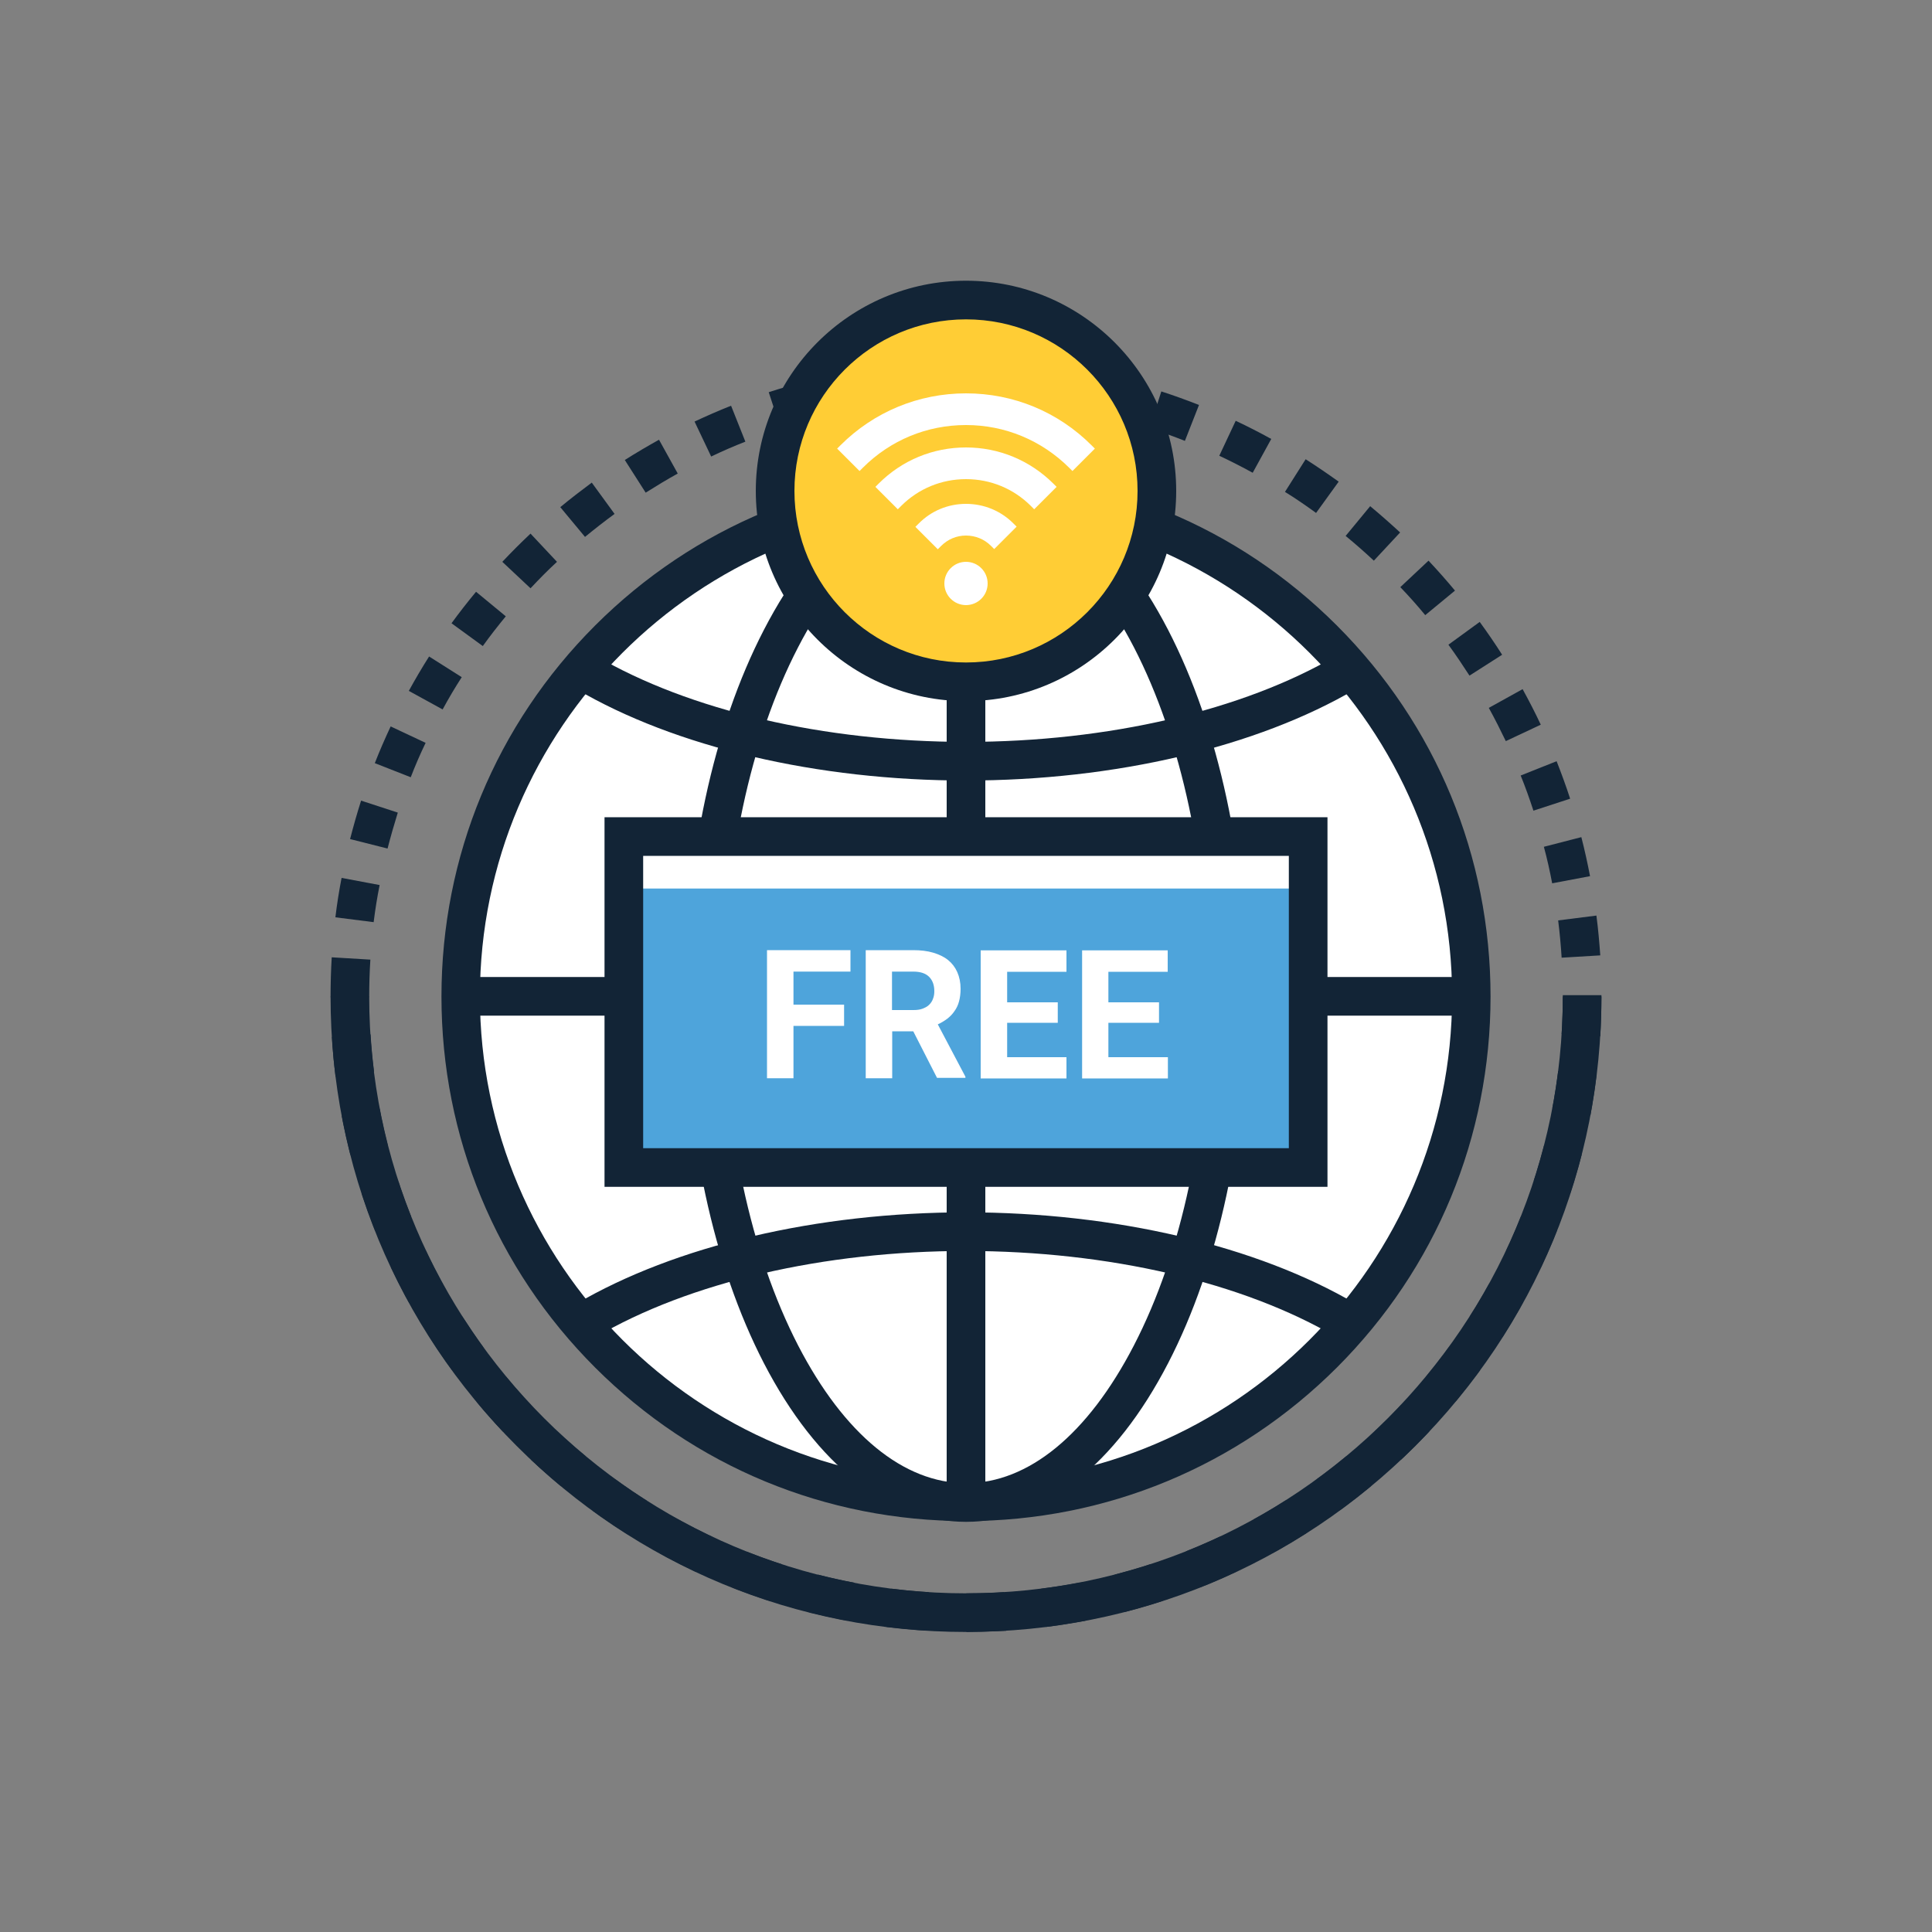 <svg xmlns="http://www.w3.org/2000/svg" id="Layer_1" viewBox="0 0 1000 1000"><rect x="0" y="0" width="1000" height="1000" fill="#808080" stroke="none"/><g><g><g><g><g><g><g><g><g><g><circle cx="500" cy="515.7" fill="#fff" r="261.6"></circle></g></g></g></g></g></g></g><g><g><g><g><g><g><g><path d="m500.2 844.7v-20c6.5 0 13-.2 19.4-.6l1.2 20c-6.8.3-13.8.5-20.6.6zm-20.7-.7c-6.8-.4-13.8-1.1-20.6-1.9l2.5-19.8c6.4.8 12.9 1.4 19.3 1.8zm61.9-1.9-2.5-19.8c6.4-.8 12.8-1.8 19.2-3l3.7 19.6c-6.7 1.2-13.6 2.3-20.4 3.2zm-102.8-3.2c-6.7-1.3-13.5-2.8-20.2-4.5l4.9-19.4c6.2 1.6 12.6 3 18.9 4.2zm143.4-4.5-5-19.4c6.2-1.6 12.5-3.4 18.6-5.4l6.2 19c-6.5 2.1-13.2 4.1-19.8 5.8zm-183.5-5.7c-6.5-2.1-13.1-4.5-19.5-7l7.4-18.6c6 2.4 12.2 4.6 18.3 6.6zm222.7-7.1-7.4-18.6c6-2.4 12-5 17.8-7.7l8.5 18.1c-6.1 2.9-12.5 5.7-18.9 8.2zm-261.1-8.1c-6.2-2.9-12.4-6.1-18.4-9.4l9.6-17.5c5.6 3.1 11.5 6.1 17.3 8.8zm298.4-9.5-9.7-17.5c5.6-3.1 11.2-6.4 16.7-9.9l10.7 16.9c-5.7 3.6-11.7 7.2-17.7 10.5zm-334.6-10.4c-5.8-3.7-11.5-7.6-17.1-11.6l11.8-16.2c5.2 3.8 10.6 7.5 16.1 10.9zm369.5-11.8-11.8-16.2c5.2-3.8 10.4-7.8 15.3-11.9l12.8 15.4c-5.3 4.4-10.8 8.7-16.3 12.7zm-403-12.5c-5.3-4.4-10.5-9-15.5-13.7l13.7-14.6c4.7 4.4 9.6 8.7 14.6 12.8zm434.8-13.8-13.7-14.6c4.7-4.4 9.3-9 13.7-13.7l14.6 13.7c-4.7 5-9.6 9.9-14.6 14.6zm-464.9-14.5c-4.7-5-9.3-10.2-13.7-15.5l15.4-12.8c4.1 5 8.4 9.9 12.8 14.5zm493.1-15.6-15.4-12.7c4.1-5 8.1-10.1 11.9-15.3l16.2 11.8c-4 5.4-8.3 10.9-12.7 16.2zm-519.4-16.2c-4-5.5-8-11.3-11.6-17.1l16.9-10.7c3.5 5.4 7.1 10.8 10.9 16zm543.7-17.2-16.9-10.7c3.5-5.4 6.8-11.1 9.9-16.7l17.5 9.7c-3.2 5.9-6.8 11.9-10.5 17.7zm-565.9-17.6c-3.3-6-6.5-12.2-9.4-18.4l18.1-8.5c2.7 5.8 5.7 11.6 8.8 17.3zm585.9-18.6-18.1-8.5c2.8-5.8 5.3-11.8 7.7-17.8l18.6 7.4c-2.5 6.3-5.3 12.7-8.2 18.9zm-603.5-18.7c-2.5-6.4-4.9-12.9-7-19.4l19-6.2c2 6.1 4.2 12.3 6.6 18.2zm618.7-19.8-19-6.2c2-6.1 3.8-12.4 5.4-18.6l19.4 5c-1.7 6.6-3.7 13.3-5.8 19.8zm-631.5-19.5c-1.7-6.6-3.2-13.4-4.5-20.2l19.6-3.7c1.2 6.3 2.6 12.7 4.2 18.9zm641.8-20.5-19.7-3.7c1.2-6.3 2.2-12.8 3-19.2l19.8 2.5c-.8 6.8-1.9 13.7-3.1 20.4zm-649.5-20c-.9-6.8-1.5-13.7-1.9-20.6l20-1.3c.4 6.4 1 12.9 1.8 19.3zm654.6-20.9-20-1.2c.4-6.4.6-12.9.6-19.4v-.7h20v.7c0 6.8-.2 13.7-.6 20.6zm-637.2-20.3h-20v-.3c0-6.8.2-13.6.6-20.3l20 1.2c-.4 6.3-.6 12.7-.6 19.1zm617.2-20.4c-.4-6.4-1-12.9-1.8-19.3l19.8-2.5c.9 6.8 1.5 13.7 2 20.6zm-614.9-18.4-19.8-2.5c.8-6.8 1.9-13.7 3.2-20.4l19.7 3.7c-1.3 6.4-2.3 12.8-3.1 19.2zm610-20.1c-1.2-6.3-2.6-12.7-4.3-18.9l19.4-5c1.7 6.6 3.2 13.4 4.5 20.2zm-602.8-18-19.4-4.9c1.7-6.6 3.6-13.3 5.7-19.9l19 6.2c-1.9 6.1-3.7 12.4-5.3 18.6zm593.1-19.6c-2-6.1-4.2-12.3-6.6-18.2l18.6-7.4c2.5 6.4 4.9 12.9 7 19.4zm-581.1-17.3-18.6-7.3c2.5-6.4 5.3-12.8 8.2-19l18.1 8.5c-2.8 5.8-5.4 11.8-7.7 17.8zm566.8-18.7c-2.8-5.8-5.7-11.6-8.8-17.2l17.5-9.7c3.3 6 6.5 12.2 9.4 18.4zm-550.3-16.4-17.5-9.6c3.3-6 6.8-12 10.5-17.8l16.9 10.7c-3.5 5.4-6.8 11-9.9 16.7zm531.5-17.5c-3.5-5.4-7.1-10.8-10.9-16l16.2-11.8c4 5.5 8 11.3 11.6 17zm-510.7-15.3-16.2-11.8c4-5.5 8.3-11 12.7-16.3l15.4 12.7c-4.1 5-8.2 10.2-11.9 15.4zm487.8-16c-4.1-5-8.4-9.8-12.9-14.5l14.6-13.7c4.7 5 9.3 10.2 13.7 15.5zm-463.1-13.9-14.6-13.7c4.7-5 9.6-9.9 14.6-14.6l13.7 14.6c-4.7 4.3-9.3 9-13.7 13.7zm436.5-14.3c-4.7-4.4-9.6-8.7-14.6-12.8l12.7-15.4c5.3 4.4 10.5 9 15.5 13.6zm-408.3-12.3-12.8-15.4c5.3-4.4 10.8-8.6 16.3-12.7l11.8 16.2c-5.2 3.8-10.3 7.8-15.3 11.9zm378.4-12.4c-5.2-3.8-10.6-7.5-16.1-10.9l10.7-16.9c5.8 3.7 11.5 7.6 17.1 11.6zm-347-10.5-10.8-16.9c5.8-3.7 11.8-7.2 17.7-10.5l9.7 17.5c-5.6 3.1-11.2 6.5-16.6 9.9zm314.2-10.3c-5.7-3.1-11.5-6.1-17.3-8.8l8.5-18.1c6.2 2.9 12.4 6.1 18.4 9.4zm-280.3-8.4-8.6-18.1c6.2-2.9 12.6-5.7 18.9-8.2l7.4 18.6c-5.9 2.3-11.9 4.9-17.7 7.7zm245.2-8.1c-6-2.4-12.2-4.6-18.3-6.6l6.1-19c6.5 2.1 13.1 4.5 19.5 7zm-209.2-6.2-6.2-19c6.5-2.1 13.2-4.1 19.8-5.8l5 19.4c-6.2 1.5-12.5 3.4-18.6 5.4zm172.2-5.7c-6.2-1.6-12.6-3-18.9-4.2l3.7-19.7c6.7 1.3 13.5 2.8 20.2 4.5zm-134.7-4-3.8-19.6c6.7-1.3 13.6-2.4 20.4-3.2l2.5 19.8c-6.3.8-12.8 1.8-19.1 3zm96.6-3.2c-6.4-.8-12.9-1.4-19.3-1.8l1.2-20c6.9.4 13.8 1 20.6 1.9zm-58.1-1.7-1.3-20c6.8-.4 13.8-.7 20.6-.7v20c-6.4.1-12.9.3-19.3.7z" fill="#122436"></path></g></g></g></g></g></g></g><g><g><g><g><g><g><g><path d="m500 844.7c-87.9 0-170.5-34.2-232.6-96.3s-96.3-144.7-96.3-232.6h20c0 170.3 138.6 308.9 308.9 308.9s308.9-138.6 308.9-308.9h20c0 87.9-34.2 170.5-96.3 232.6-62.1 62-144.7 96.3-232.6 96.3z" fill="#122436"></path></g></g></g></g></g></g></g><g><g><g><g><g><g><g><path d="m500 787.3c-72.5 0-140.7-28.2-192-79.5s-79.5-119.5-79.5-192 28.2-140.7 79.5-192 119.5-79.5 192-79.5 140.7 28.2 192 79.5 79.5 119.5 79.5 192-28.2 140.7-79.5 192c-51.3 51.2-119.5 79.5-192 79.5zm0-523.2c-138.7 0-251.6 112.9-251.6 251.6s112.9 251.6 251.6 251.6 251.6-112.9 251.6-251.6-112.9-251.6-251.6-251.6z" fill="#122436"></path></g></g></g></g></g></g></g><g><g><g><g><g><g><g><path d="m500 787.7c-40.1 0-77.2-29.2-104.6-82.1-26.3-50.9-40.8-118.3-40.8-189.8s14.5-139 40.8-189.8c27.4-53 64.5-82.1 104.6-82.1s77.2 29.2 104.6 82.1c26.3 50.9 40.8 118.3 40.8 189.8s-14.5 139-40.8 189.8c-27.4 52.9-64.5 82.1-104.6 82.1zm0-524c-32.2 0-63.1 25.3-86.9 71.3-24.9 48.1-38.5 112.3-38.5 180.7s13.7 132.6 38.5 180.7c23.8 46 54.6 71.3 86.9 71.3s63.1-25.3 86.9-71.3c24.9-48.1 38.5-112.3 38.5-180.7s-13.7-132.6-38.5-180.7c-23.8-45.9-54.7-71.3-86.9-71.3z" fill="#122436"></path></g></g></g></g></g></g></g><g><g><g><g><g><g><g><g><path d="m490 253.7h20v524h-20z" fill="#122436"></path></g></g></g></g></g></g></g></g><g><g><g><g><g><g><g><g><path d="m308.3 692.1-10.1-17.2c51.3-30.1 124.8-47.4 201.8-47.4s150.6 17.3 201.8 47.4l-10.1 17.2c-48.3-28.4-118.1-44.6-191.7-44.6-73.5 0-143.4 16.2-191.7 44.6z" fill="#122436"></path></g></g></g></g></g></g></g><g><g><g><g><g><g><g><path d="m500 404c-77 0-150.6-17.3-201.8-47.4l10.1-17.2c48.3 28.3 118.2 44.6 191.7 44.6s143.4-16.3 191.7-44.6l10.1 17.2c-51.2 30.1-124.8 47.4-201.8 47.4z" fill="#122436"></path></g></g></g></g></g></g></g></g><g><g><g><g><g><g><g><g><path d="m238 505.7h524v20h-524z" fill="#122436"></path></g></g></g></g></g></g></g></g></g><g><g><g><g><g><g><g><circle cx="500" cy="254.1" fill="#ffcd35" r="98.8"></circle></g></g></g></g></g></g><g><g><g><g><g><g><path d="m500 362.9c-60 0-108.8-48.8-108.8-108.8s48.8-108.8 108.8-108.8 108.8 48.8 108.8 108.8-48.8 108.8-108.8 108.8zm0-197.6c-49 0-88.8 39.8-88.8 88.8s39.8 88.8 88.8 88.8 88.8-39.8 88.8-88.8-39.8-88.8-88.8-88.8z" fill="#122436"></path></g></g></g></g></g></g><g><g><g><g><g><g><g><path d="m565 230.5c-17.4-17.4-40.5-26.9-65-26.9-24.6 0-47.7 9.6-65 26.9l-1.7 1.7 11.6 11.6 1.7-1.7c14.3-14.3 33.2-22.1 53.4-22.1s39.1 7.9 53.4 22.1l1.7 1.7 11.6-11.6z" fill="#fff"></path></g></g></g></g></g></g><g><g><g><g><g><g><path d="m500 231.6c-17.1 0-33.1 6.6-45.2 18.7l-1.7 1.7 11.6 11.6 1.7-1.7c9-9 20.9-13.9 33.6-13.9s24.6 4.9 33.6 13.9l1.7 1.7 11.6-11.6-1.7-1.7c-12.1-12-28.1-18.7-45.2-18.7z" fill="#fff"></path></g></g></g></g></g></g><g><g><g><g><g><g><path d="m500 260.8c-9.3 0-18 3.6-24.5 10.2l-1.7 1.7 11.6 11.6 1.7-1.7c3.5-3.5 8-5.4 12.9-5.4s9.5 1.9 12.9 5.3l1.7 1.7 11.6-11.6-1.7-1.7c-6.5-6.5-15.2-10.1-24.5-10.1z" fill="#fff"></path></g></g></g></g></g></g><g><g><g><g><g><g><circle cx="500" cy="302" fill="#fff" r="11.2"></circle></g></g></g></g></g></g></g></g><g><g><g><g><g><g><g><path d="m322.9 433h354.2v171.3h-354.2z" fill="#4ea4db"></path></g></g></g></g></g></g><g><g><g><g><g><g><path d="m322.9 433h354.2v26.9h-354.2z" fill="#fff"></path></g></g></g></g></g></g><g><g><g><g><g><g><path d="m687.1 614.3h-374.2v-191.3h374.2zm-354.2-20h334.2v-151.3h-334.2z" fill="#122436"></path></g></g></g></g></g></g><g><g><g><g><g><g><path d="m436.9 531h-26.2v27.1h-13.7v-66.3h43.2v11.1h-29.5v17.1h26.2z" fill="#fff"></path></g></g></g></g></g><g><g><g><g><g><path d="m472.7 533.8h-10.9v24.3h-13.7v-66.3h24.6c3.8 0 7.3.4 10.3 1.3s5.6 2.1 7.7 3.8 3.7 3.8 4.8 6.3 1.7 5.4 1.7 8.6c0 2.4-.3 4.6-.8 6.5s-1.3 3.6-2.4 5.1c-1 1.5-2.3 2.8-3.7 3.9-1.5 1.1-3.1 2.1-4.9 2.9l14.3 27.1v.6h-14.7zm-10.9-11h11c1.8 0 3.4-.2 4.7-.7s2.5-1.1 3.4-2 1.6-1.9 2-3.1c.5-1.2.7-2.5.7-4 0-3.1-.9-5.6-2.7-7.4s-4.5-2.7-8.2-2.7h-11v19.9z" fill="#fff"></path></g></g></g></g></g><g><g><g><g><g><path d="m547.5 529.4h-26.2v17.8h30.7v11h-44.4v-66.3h44.4v11.1h-30.7v15.8h26.2z" fill="#fff"></path></g></g></g></g></g><g><g><g><g><g><path d="m599.9 529.4h-26.2v17.8h30.8v11h-44.4v-66.3h44.3v11.1h-30.7v15.8h26.2z" fill="#fff"></path></g></g></g></g></g></g></g></g></g></svg>